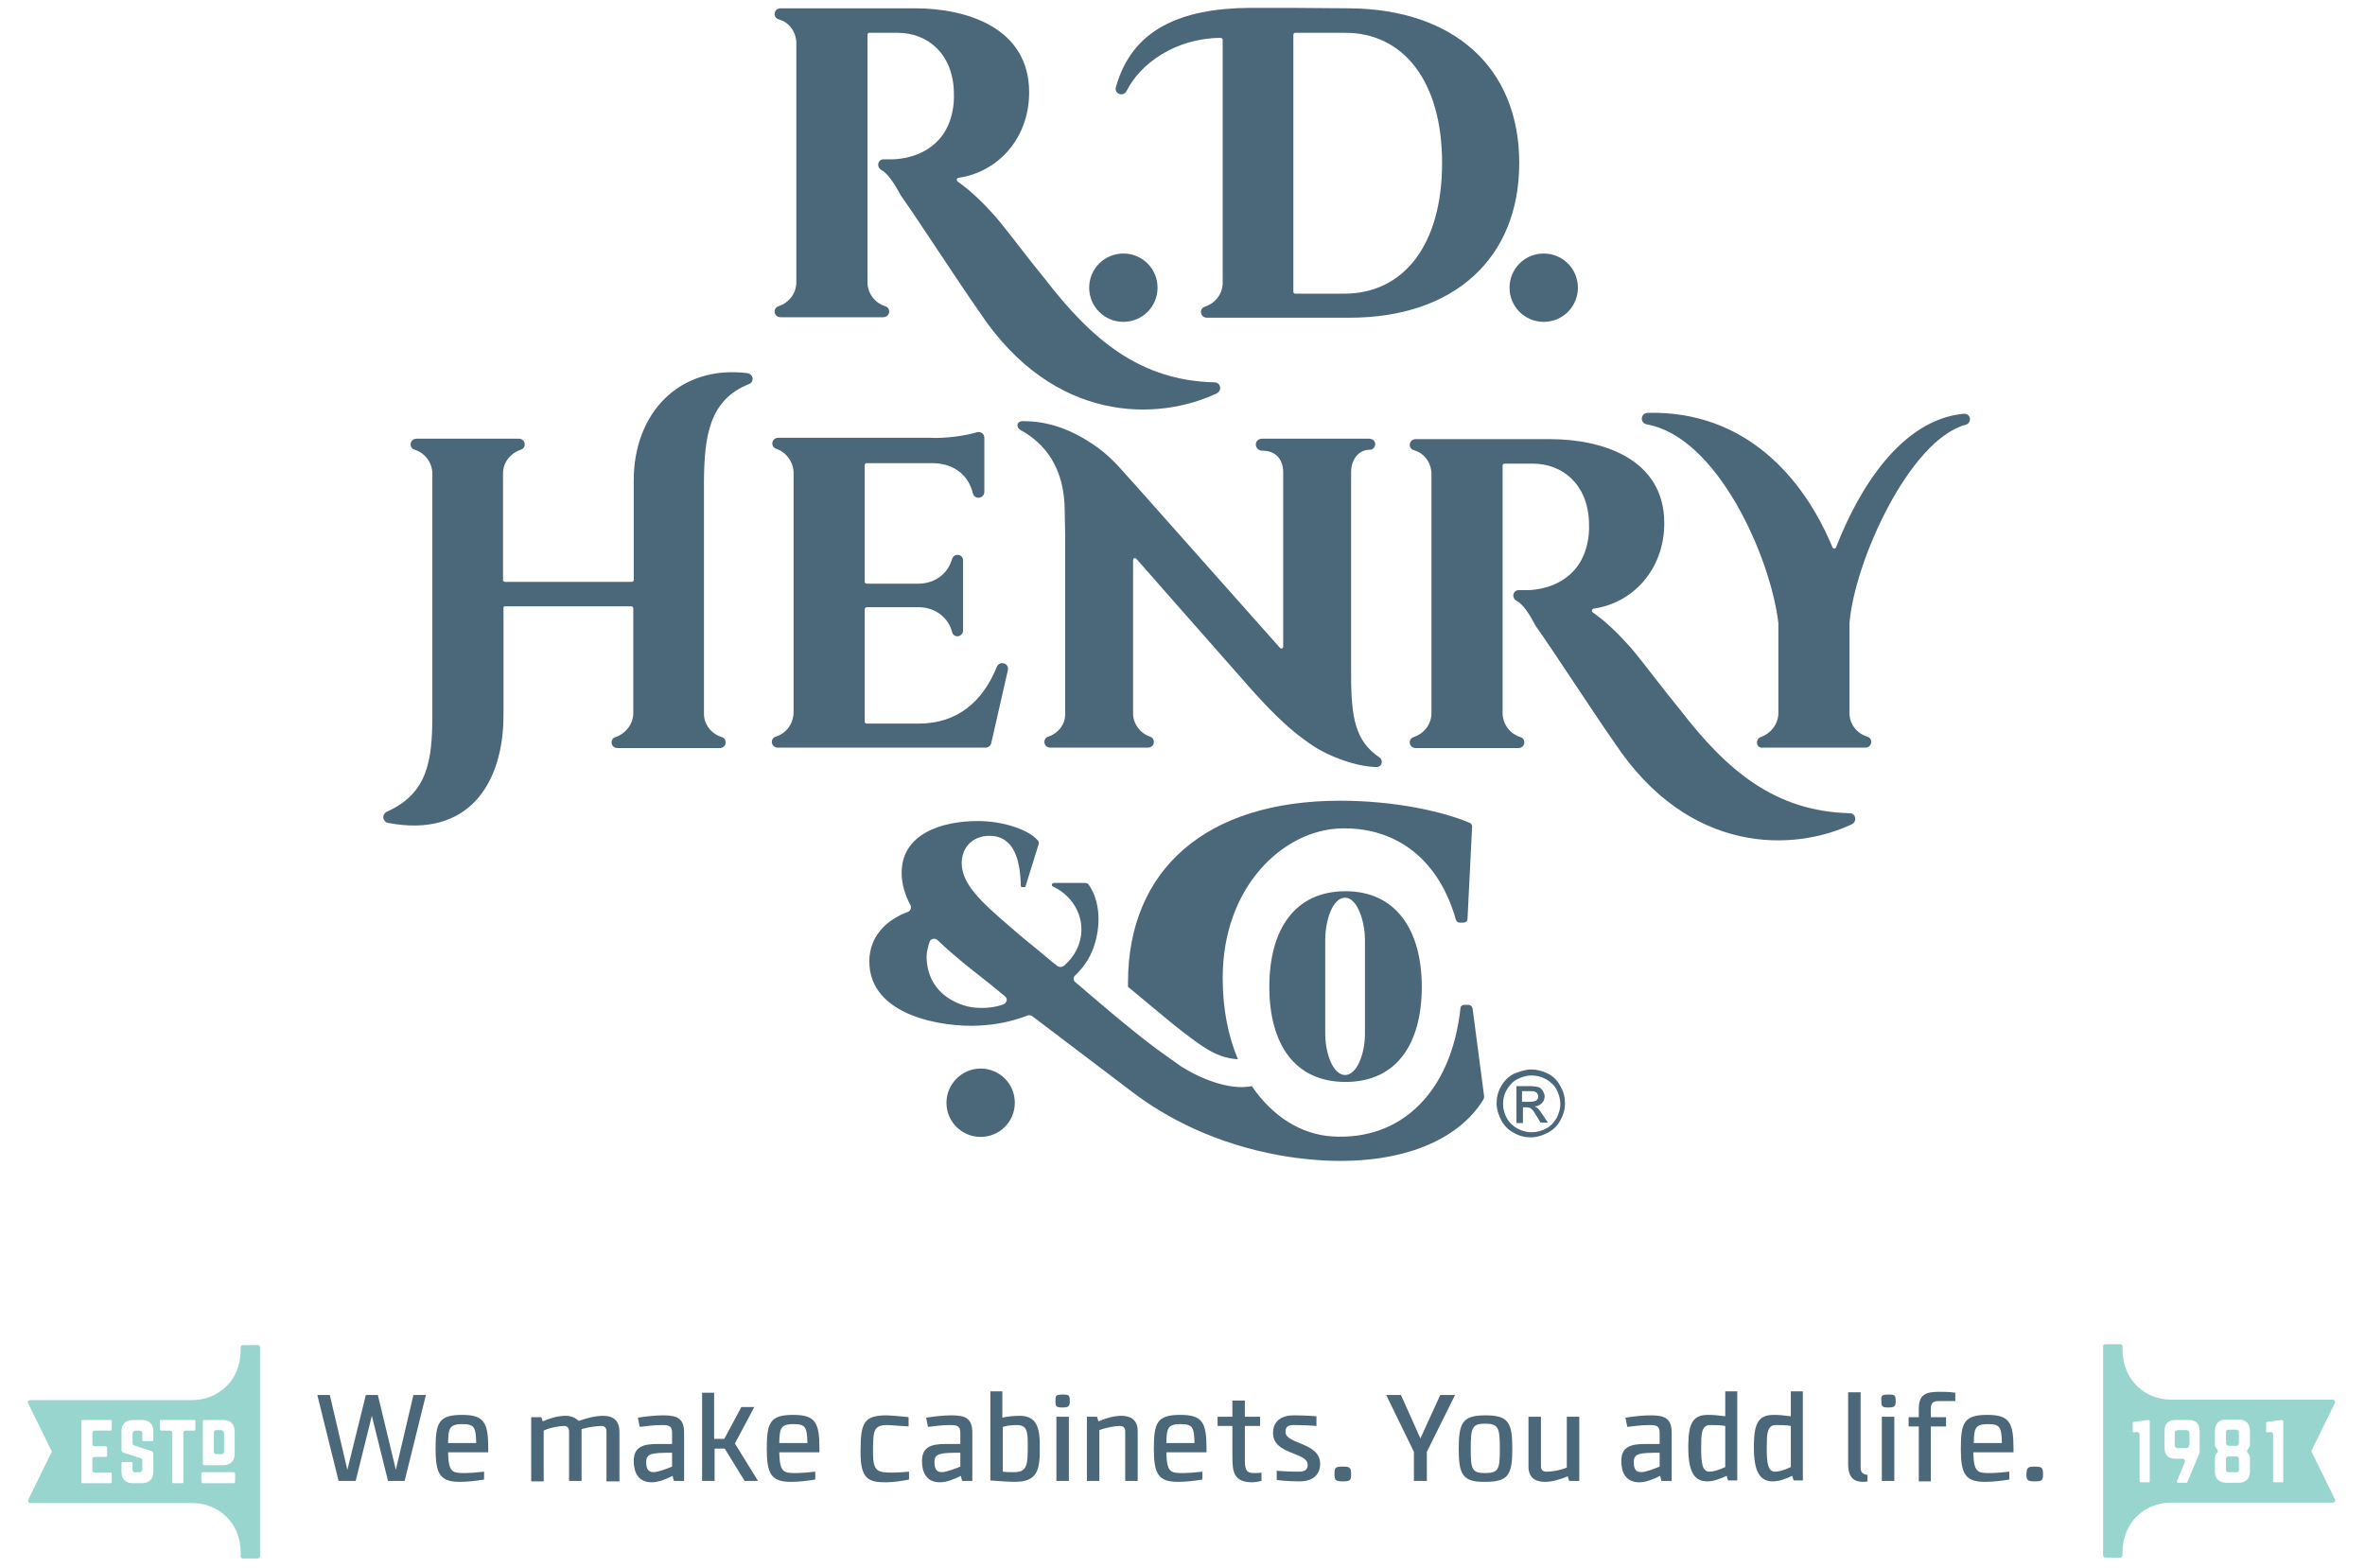 <svg xmlns="http://www.w3.org/2000/svg" xmlns:xlink="http://www.w3.org/1999/xlink" id="Layer_1" x="0px" y="0px" viewBox="0 0 512 339.6" style="enable-background:new 0 0 512 339.6;" xml:space="preserve"><style type="text/css">	.st0{fill:#4B677A;}	.st1{fill-rule:evenodd;clip-rule:evenodd;fill:#98D5CF;}</style><g>	<g>		<g>			<path class="st0" d="M190.8,36.8c-1.2-0.7-0.7-2.4,0.6-2.3c0.5,0,1.2,0,1.8,0c4.4-0.1,11.4-2.2,13-10.4c0.2-0.9,0.4-2.3,0.3-4.4    c-0.3-8.1-5.7-12.6-12.2-12.6h-6.1c-0.2,0-0.4,0.2-0.4,0.4v53.8c0.1,2.3,1.6,4.3,3.8,5c1.4,0.4,1.1,2.4-0.4,2.4h-22.2    c-1.5,0-1.8-2-0.4-2.4c2.1-0.7,3.7-2.6,3.8-5l0-52.1c-0.1-2.4-1.6-4.4-3.8-5c-1.4-0.4-1.1-2.4,0.4-2.4l29.1,0    c11.2,0,24.7,4.2,24.7,18.2c0,10-6.8,17.3-15.3,18.5c-0.4,0.1-0.5,0.5-0.2,0.8c3,2.1,5.6,4.7,8.2,7.6c3.3,3.9,6.6,8.5,10.8,13.6    c10.1,13.1,20.5,21.9,36.6,22.3c1.4,0,1.7,1.8,0.5,2.4c-12.5,5.9-35.2,6.8-51.4-17.7c-4.9-7-13.3-20-17-25.2    C193.5,39.5,192.1,37.5,190.8,36.8z"></path>			<path class="st0" d="M243.2,54.9c4.1,0,7.4,3.3,7.4,7.4c0,4.1-3.3,7.4-7.4,7.4c-4.1,0-7.4-3.3-7.4-7.4    C235.8,58.2,239.1,54.9,243.2,54.9z"></path>			<path class="st0" d="M241.6,18.8c3.5-12.4,13.9-17,29.1-17.1c6.1,0,13.3,0,21.5,0.1c22.5,0.2,36.7,12.8,36.7,33.5    c0,20.7-14.2,33.5-36.7,33.5h-30.9c-1.5,0-1.8-2-0.4-2.4c2.1-0.7,3.6-2.5,3.8-4.8l0-53c0-0.2-0.2-0.4-0.5-0.4    c-9.7,0.1-17.3,5.5-20.3,11.5C243.2,21.1,241.1,20.3,241.6,18.8z M312.2,35.3c0-17.6-8.3-28.3-21.2-28.2h-10.6    c-0.2,0-0.4,0.2-0.4,0.4v55.7c0,0.2,0.2,0.4,0.4,0.4H291C303.9,63.6,312.2,53,312.2,35.3z"></path>			<path class="st0" d="M334.2,54.9c4.1,0,7.4,3.3,7.4,7.4c0,4.1-3.3,7.4-7.4,7.4c-4.1,0-7.4-3.3-7.4-7.4    C326.8,58.2,330.1,54.9,334.2,54.9z"></path>		</g>		<g>			<path class="st0" d="M109,131.7v23.2c0,14.4-7.3,26.7-25,23.3c-0.5-0.1-0.9-0.5-1-1l0,0c-0.1-0.6,0.2-1.1,0.7-1.4    c8.8-3.9,9.9-10.9,9.9-20.9v-52.5c-0.1-2.3-1.6-4.3-3.8-5C88.4,97,88.7,95,90.2,95h22.1c1.5,0,1.8,2,0.4,2.4    c-2.1,0.7-3.7,2.6-3.8,4.9v23.3c0,0.2,0.2,0.4,0.4,0.4h27.5c0.2,0,0.4-0.2,0.4-0.4v-21.6c0-14.4,9.7-25,24.6-23.2    c1.3,0.2,1.6,1.9,0.3,2.4c-8.6,3.4-9.6,11.4-9.7,20.9v50.5c0,2.3,1.6,4.3,3.8,5c1.4,0.4,1.1,2.4-0.4,2.4h-22.1    c-1.5,0-1.8-2-0.4-2.4c2.1-0.7,3.7-2.7,3.8-5l0-22.9c0-0.2-0.2-0.4-0.4-0.4h-27.5C109.1,131.3,109,131.5,109,131.7z"></path>			<path class="st0" d="M211.5,93.6c0.8-0.2,1.6,0.3,1.6,1.2v11.7c0,1.5-2.1,1.8-2.5,0.3c-0.9-3.8-3.9-6.3-8.3-6.5l-14.7,0    c-0.2,0-0.4,0.2-0.4,0.4V126c0,0.2,0.2,0.4,0.4,0.4H199c3.5-0.1,6.2-2.2,7.1-5.3c0.4-1.4,2.4-1.2,2.4,0.3v15.1    c0,1.5-2.1,1.8-2.4,0.3c-0.8-3-3.5-5.2-7-5.3l-11.5,0c-0.2,0-0.4,0.2-0.4,0.4v24.4c0,0.2,0.2,0.4,0.4,0.4h11.3    c8.2,0,13.8-4.6,16.9-12.3c0.6-1.4,2.7-0.8,2.4,0.7l-3.6,15.8c-0.1,0.6-0.7,1-1.2,1h-45c-1.5,0-1.8-2-0.4-2.4    c2.2-0.7,3.7-2.7,3.8-5.1l0-52.4c-0.2-2.2-1.7-4.1-3.7-4.8c-1.4-0.4-1.1-2.4,0.4-2.4h32.8C204.8,95,209.3,94.3,211.5,93.6z"></path>			<path class="st0" d="M328.3,130.1c-1.2-0.7-0.7-2.4,0.6-2.3c0.5,0,1.2,0,1.8,0c4.4-0.1,11.4-2.2,13-10.4c0.2-0.9,0.4-2.3,0.3-4.4    c-0.3-8.1-5.7-12.6-12.2-12.6h-6.1c-0.2,0-0.4,0.2-0.4,0.4l0,53.8c0.1,2.3,1.6,4.3,3.8,5c1.4,0.4,1.1,2.4-0.4,2.4h-22.2    c-1.5,0-1.8-2-0.4-2.4c2.1-0.7,3.7-2.6,3.8-5v-52.1c-0.1-2.4-1.6-4.4-3.8-5c-1.4-0.4-1.1-2.4,0.4-2.4l29.1,0    c11.2,0,24.7,4.2,24.7,18.2c0,10-6.8,17.3-15.3,18.5c-0.4,0.1-0.5,0.5-0.2,0.8c3,2.1,5.6,4.7,8.2,7.6c3.3,3.9,6.6,8.5,10.8,13.6    c10.1,13.1,20.5,21.9,36.6,22.3c1.4,0,1.7,1.8,0.5,2.4c-12.5,5.9-35.2,6.8-51.4-17.7c-4.9-7-13.3-20-17-25.2    C331,132.8,329.7,130.8,328.3,130.1z"></path>			<path class="st0" d="M381.2,159.6c2.1-0.7,3.7-2.7,3.8-5l0-19.7l0,0c-1.7-14.3-13.2-40.3-28.5-43c-1.5-0.3-1.4-2.4,0.2-2.5    c21-0.5,33.7,13.9,40,29.1c0.2,0.4,0.6,0.4,0.8,0c5-12.9,14.2-27.6,27.6-28.9c1.6-0.1,1.9,2,0.4,2.4c-12.1,3.3-24,29.5-25.1,42.9    l0,19.6c0,2.2,1.5,4.3,3.8,5c1.4,0.4,1.1,2.4-0.4,2.4h-22.2C380.2,162.1,379.9,160.1,381.2,159.6z"></path>			<path class="st0" d="M230.6,115.8l-0.1-5.1c0-9.4-4.3-14.7-9.6-17.6c-1-0.6-0.8-1.9,0.5-1.9c5.5,0,10.6,1.7,16.2,5.7    c3.5,2.5,5.9,5.7,8.6,8.6c4.8,5.4,30.9,34.8,30.9,34.8c0.3,0.3,0.7,0.1,0.7-0.3v-37.7c0-2.8-1.6-4.7-4.5-4.7c-1.8,0-2-2.6,0-2.6    h23c2,0,1.7,2.4,0.2,2.4c-2.5,0-4,2.3-4,4.8v32.1v11.8c0,9.6,1,14.4,6.1,17.9c1,0.7,0.5,2.1-0.5,2.1c-4.3,0-10.6-2.3-14.3-4.9    c-4-2.7-7.8-6.2-12.8-11.8c-9.8-11.1-25-28.4-25-28.4c-0.3-0.3-0.7-0.1-0.7,0.3v33.4c0.1,2.2,1.6,4.1,3.6,4.8    c1.4,0.4,1.1,2.4-0.4,2.4h-21.1c-1.5,0-1.8-2-0.4-2.4c2.1-0.7,3.6-2.6,3.6-4.8V115.8z"></path>		</g>		<g>			<path class="st0" d="M212.3,231.4c4.1,0,7.4,3.3,7.4,7.4c0,4.1-3.3,7.4-7.4,7.4c-4.1,0-7.4-3.3-7.4-7.4    C204.9,234.8,208.2,231.4,212.3,231.4z M286.9,205.4v0.9v7.2v0.7v7.9v0.9v0.9c0,4.2,1.7,8.9,4.3,8.9c2.6,0,4.3-4.7,4.3-8.9v-0.9    V222v-7.9v-0.7v-7.2v-0.9v-1.7c0-4.2-1.7-9.2-4.3-9.2c-2.7,0-4.3,4.9-4.3,9.2V205.4z M291.3,193c10.9,0,16.5,8.4,16.5,20.7    c0,12.4-5.5,20.6-16.5,20.6c-11,0-16.5-8.2-16.5-20.6C274.8,201.3,280.3,193,291.3,193z M214.7,213.4l-5.8-4.6    c-1.9-1.6-4.2-3.5-5.9-5.2c-0.7-0.6-1.6-0.3-1.8,0.5c-0.1,0.2-0.2,0.7-0.4,1.5c-0.2,0.8-0.3,1.8-0.1,3.1c0.6,4.6,3.6,7.6,7.9,9    c3.4,1.1,7.2,0.4,8.6-0.2c0.6-0.2,1.2-1.1,0.3-1.8L214.7,213.4z M271,235.2C271,235.2,271,235.2,271,235.2L271,235.2    c4.5,6.6,10.7,10.5,17.5,10.9c14.7,0.9,25.7-9.4,27.7-27.9c0-0.3,0.4-0.6,0.8-0.6h0.9c0.4,0,0.8,0.3,0.9,0.8l2.5,19    c0,0.2,0,0.4-0.1,0.6c-4.3,7.2-14.3,13.4-31.1,13.4c-2.1,0-4.2-0.1-6.2-0.3c-2.3-0.2-4.6-0.5-6.8-0.9c-14-2.5-24.7-8.2-31.8-13.6    c-1-0.8-21.3-16.1-21.9-16.6c0,0-0.2-0.1-0.3-0.1c-0.2,0-0.4-0.1-0.6,0c-3.7,1.4-6.9,2-10.6,2.2c-7.6,0.4-23.7-2-23.7-13.9    c0-5.8,4.2-9.2,8.3-10.7c0.6-0.2,0.9-0.9,0.6-1.5c-1.2-2.2-1.9-4.6-1.9-7c0-8.5,8.8-11.2,16.5-11.2c5.4,0,10.8,1.8,12.9,4.1    c0.4,0.4,0.3,0.8,0.2,1.1L222,192c0,0.1-0.1,0.1-0.2,0.1h-0.6c-0.1,0-0.2-0.1-0.2-0.2c-0.1-5.3-1.3-10.9-6.8-10.9    c-3.6,0-6,2.5-6,5.9c0,4.4,3.9,8.2,10.6,13.9c1.8,1.6,4,3.4,6.1,5.1l3,2.5l0.9,0.7c0.6,0.5,1.2,0.3,1.6,0c1-0.9,2.5-2.5,3.2-4.7    c1.7-5-0.9-10.2-5.6-12.4c-0.5-0.2-0.3-0.8,0.2-0.8h2.5h1.5h2.6c0.5,0,0.8,0.2,0.9,0.4c2,2.8,2.7,7.2,1.6,11.7    c-0.8,3.5-2.5,6-4.6,8c-0.4,0.4-0.3,1,0,1.3c4.1,3.5,11.7,10.1,17.5,14.4c2.2,1.6,3.7,2.7,5.6,4    C259.9,233.6,266.3,236.2,271,235.2z M260.4,226.6c-1.9-1.2-5.6-4.1-7.4-5.6l-8.8-7.3l0-0.9c0-24.4,16.8-39.4,45.9-39.4    c11.8,0,22.2,2.3,28.1,4.8c0.3,0.1,0.5,0.5,0.5,0.8l-1,20c0,0.5-0.4,0.8-0.9,0.8H316c-0.4,0-0.7-0.3-0.8-0.6    c-4.1-14.4-14.2-20.1-24.9-19.8c-12.3,0.3-25.6,12.4-25.6,32.4c0,6.7,1.2,12.6,3.3,17.6C265.3,229.2,263.1,228.4,260.4,226.6z"></path>		</g>	</g>	<g>		<path class="st0" d="M79.2,302.1h2.6l3.9,16.2l3.8-16.2h2.7l-4.6,18.6H84l-3.5-14.1L77,320.7h-3.7l-4.6-18.6h2.7l3.8,16.2   L79.2,302.1z"></path>		<path class="st0" d="M105.7,314.5H105c-2.7,0-5.3,0-8,0c0.1,4.5,1,4.5,3.8,4.5c0.7,0,2.3-0.1,4-0.3v1.7c-1.8,0.3-3.6,0.5-5.3,0.5   c-4.3,0-5.2-1.8-5.2-7.2c0-5.6,0.7-7.3,5.7-7.3c4.8,0,5.7,1.6,5.7,7.3V314.5z M97,312.5h6.1c-0.1-3.5-0.4-4.1-3.1-4.1   C97.1,308.4,97.1,309.6,97,312.5z"></path>		<path class="st0" d="M131.3,320.7V310c0-0.8-0.4-1.2-1.1-1.2c-0.8,0-2.7,0.2-4.3,0.7c0,3.7,0,7.5,0,11.2h-2.7V310   c0-0.8-0.4-1.2-1.1-1.2c-0.9,0-2.9,0.3-4.4,1v11H115v-13.9h2.2l0.3,0.9c1.6-0.7,3.3-1.2,5-1.2c1.1,0,2,0.4,2.8,1.1   c1.7-0.6,3.6-1.1,5.3-1.1c2.3,0,3.5,1.2,3.5,3.4v10.8H131.3z"></path>		<path class="st0" d="M148.2,320.7h-2.3c-0.1-0.4-0.2-0.7-0.3-1.1c-1.3,0.7-3.1,1.4-4.5,1.4c-2.9,0-3.9-2.1-3.9-4.6   c0-3.2,2.2-3.7,5.2-3.7h3.1v-2.4c0-1.6-0.8-1.7-2.3-1.7c-1.7,0-3.7,0.3-4.7,0.4c0-0.1-0.4-1.8-0.4-2c2-0.3,3.8-0.5,5.5-0.5   c3.1,0,4.5,0.7,4.5,3.8V320.7z M145.5,314.6c-4.3,0-5.6,0.1-5.6,2c0,1.3,0.3,2.2,1.6,2.2c1,0,3-0.8,4-1.2V314.6z"></path>		<path class="st0" d="M152,320.7v-19.1h2.6v10h2.2l3.7-6.9h2.8l-4.2,7.9l5,8.1h-2.9l-4.3-7h-2.2v7H152z"></path>		<path class="st0" d="M177.4,314.5h-0.7c-2.7,0-5.3,0-8,0c0.1,4.5,1,4.5,3.8,4.5c0.7,0,2.3-0.1,4-0.3v1.7c-1.8,0.3-3.6,0.5-5.3,0.5   c-4.3,0-5.2-1.8-5.2-7.2c0-5.6,0.7-7.3,5.7-7.3c4.8,0,5.7,1.6,5.7,7.3V314.5z M168.7,312.5h6.1c-0.1-3.5-0.4-4.1-3.1-4.1   C168.8,308.4,168.8,309.6,168.7,312.5z"></path>		<path class="st0" d="M193.3,318.9c1,0,2.4-0.1,3.5-0.2v1.7c-1.4,0.3-3.5,0.6-5,0.6c-3.8,0-5.5-0.7-5.5-6.5c0-6.3,0.6-8,5.7-8   c0.6,0,3.2,0.2,4.7,0.4v2c-3.4-0.2-4.2-0.3-4.5-0.3c-3.1,0-3.2,1.1-3.2,6C189,318.7,190,318.9,193.3,318.9z"></path>		<path class="st0" d="M210.6,320.7h-2.3c-0.1-0.4-0.2-0.7-0.3-1.1c-1.3,0.7-3.1,1.4-4.5,1.4c-2.9,0-3.9-2.1-3.9-4.6   c0-3.2,2.2-3.7,5.2-3.7h3.1v-2.4c0-1.6-0.8-1.7-2.3-1.7c-1.7,0-3.7,0.3-4.7,0.4c0-0.1-0.4-1.8-0.4-2c2-0.3,3.8-0.5,5.5-0.5   c3.1,0,4.5,0.7,4.5,3.8V320.7z M207.9,314.6c-4.3,0-5.6,0.1-5.6,2c0,1.3,0.3,2.2,1.6,2.2c1,0,3-0.8,4-1.2V314.6z"></path>		<path class="st0" d="M219.6,320.9c-1.4,0-3.6-0.2-5.2-0.3v-19.3h2.6v5.7c1.1-0.3,2.9-0.4,3.7-0.4c3.2,0,4.4,1.8,4.4,6.2   C225.2,318.4,224.7,320.9,219.6,320.9z M220.1,308.6c-0.9,0-2.1,0.1-3,0.4v9.7c0.7,0.1,1.6,0.1,2.3,0.1h0.2c2.9,0,2.9-1.8,2.9-6   C222.5,309.9,222.3,308.6,220.1,308.6z"></path>		<path class="st0" d="M230,302c1.4,0,1.6,0.1,1.6,1.4c0,1.1-0.2,1.4-1.6,1.4c-1.4,0-1.5-0.3-1.5-1.4C228.5,302.2,228.6,302,230,302   z M228.7,320.7v-13.9h2.7v13.9H228.7z"></path>		<path class="st0" d="M243.6,320.7V310c0-0.8-0.4-1.2-1.2-1.2c-0.9,0-2.8,0.3-4.4,0.9v11h-2.7v-13.9h2.2l0.3,1   c1.7-0.7,3.3-1.2,5-1.2c2.1,0,3.5,1,3.5,3.3l0,10.8H243.6z"></path>		<path class="st0" d="M261.2,314.5h-0.7c-2.7,0-5.3,0-8,0c0.1,4.5,1,4.5,3.8,4.5c0.7,0,2.3-0.1,4-0.3v1.7c-1.8,0.3-3.6,0.5-5.3,0.5   c-4.3,0-5.2-1.8-5.2-7.2c0-5.6,0.7-7.3,5.7-7.3c4.8,0,5.7,1.6,5.7,7.3V314.5z M252.5,312.5h6.1c-0.1-3.5-0.4-4.1-3.1-4.1   C252.6,308.4,252.6,309.6,252.5,312.5z"></path>		<path class="st0" d="M266.8,315.4v-6.6h-3.2v-2h3.2v-3.5h2.7v3.5h3.3v2h-3.3v7.5c0,2.2,0.5,2.7,2,2.7c0.4,0,1.1,0,1.6-0.1l0,1.8   c-0.9,0.2-1.5,0.3-1.9,0.3C267.1,321,266.8,318.8,266.8,315.4z"></path>		<path class="st0" d="M285.8,317c0,2.6-1.9,3.8-4.4,3.8c-2.9,0-5-0.3-5-0.3v-2c0,0,2.1,0.2,4.7,0.2c1.4,0,2-0.4,2-1.5   c0-2.8-7.5-2.1-7.5-6.9c0-2.6,1.9-3.8,4.4-3.8c2.9,0,5,0.2,5,0.2v2.1c0,0-2.3-0.2-4.9-0.2c-1.3,0-1.8,0.4-1.8,1.5   C278.3,312.8,285.8,312.3,285.8,317z"></path>		<path class="st0" d="M290.7,317.6c1.5,0,1.8,0.2,1.8,1.6c0,1.3-0.1,1.6-1.8,1.6c-1.6,0-1.8-0.3-1.8-1.6   C288.9,317.8,289.1,317.6,290.7,317.6z"></path>		<path class="st0" d="M306.1,320.7v-6.3l-6-12.3h3.2l4.2,9.4l4.3-9.4h3.2l-6.1,12.3v6.3H306.1z"></path>		<path class="st0" d="M315.8,313.7c0-5.7,0.9-7.2,5.8-7.2c5,0,5.8,1.6,5.8,7.2c0,5.6-0.8,7.2-5.8,7.2   C316.6,321,315.8,319.3,315.8,313.7z M324.7,313.7c0-4.5-0.3-5.4-3.2-5.4c-2.8,0-3.1,0.9-3.1,5.4c0,4.4,0.2,5.3,3.1,5.3   C324.5,319,324.7,318.1,324.7,313.7z"></path>		<path class="st0" d="M333.6,306.8v10.7c0,0.8,0.4,1.2,1.2,1.2c0.9,0,2.8-0.2,4.4-0.9v-11h2.7v13.9h-2.2l-0.3-1   c-1.7,0.7-3.3,1.2-5,1.2c-2.1,0-3.5-1-3.5-3.3l0-10.8H333.6z"></path>		<path class="st0" d="M362,320.7h-2.3c-0.1-0.4-0.2-0.7-0.3-1.1c-1.3,0.7-3.1,1.4-4.5,1.4c-2.9,0-3.9-2.1-3.9-4.6   c0-3.2,2.2-3.7,5.2-3.7h3.1v-2.4c0-1.6-0.8-1.7-2.3-1.7c-1.7,0-3.7,0.3-4.7,0.4c0-0.1-0.4-1.8-0.4-2c2-0.3,3.8-0.5,5.5-0.5   c3.1,0,4.5,0.7,4.5,3.8V320.7z M359.3,314.6c-4.3,0-5.6,0.1-5.6,2c0,1.3,0.3,2.2,1.6,2.2c1,0,3-0.8,4-1.2V314.6z"></path>		<path class="st0" d="M365.5,312.7c0.1-4.5,1-6.3,4.3-6.3c1.1,0,2.2,0.1,3.7,0.3v-5.4h2.6v19.3h-2l-0.3-1c-1.7,0.8-3,1.2-4.2,1.2   c-2.8,0-4.1-2.1-4.1-7.3V312.7z M370.1,318.7c0.8,0,1.9-0.3,3.4-1v-8.9c-1-0.2-2.3-0.2-3.2-0.2h-0.1c-1.9,0-1.9,2.3-1.9,4.2   C368.2,317.1,368.6,318.7,370.1,318.7z"></path>		<path class="st0" d="M379.7,312.7c0.1-4.5,1-6.3,4.3-6.3c1.1,0,2.2,0.1,3.7,0.3v-5.4h2.6v19.3h-2l-0.3-1c-1.7,0.8-3,1.2-4.2,1.2   c-2.8,0-4.1-2.1-4.1-7.3V312.7z M384.3,318.7c0.8,0,1.9-0.3,3.4-1v-8.9c-1-0.2-2.3-0.2-3.2-0.2h-0.1c-1.9,0-1.9,2.3-1.9,4.2   C382.4,317.1,382.8,318.7,384.3,318.7z"></path>		<path class="st0" d="M404.4,320.8c-0.6,0.1-0.8,0.1-1,0.1c-1.9,0-3.3-0.7-3.3-4v-15.4h2.7v15.9c0,1,0,1.8,1.5,2V320.8z"></path>		<path class="st0" d="M408.8,302c1.4,0,1.6,0.1,1.6,1.4c0,1.1-0.2,1.4-1.6,1.4c-1.4,0-1.5-0.3-1.5-1.4   C407.2,302.2,407.4,302,408.8,302z M407.4,320.7v-13.9h2.7v13.9H407.4z"></path>		<path class="st0" d="M415.4,306.8v-1.6c0-3.2,1.4-3.8,4.5-3.8c0.8,0,2.2,0,3.4,0.2v1.8h-3c-1.5,0-2.3,0-2.3,1.8v1.7h3.3v2H418   v11.9h-2.6v-11.9h-2.2v-2H415.4z"></path>		<path class="st0" d="M435.9,314.5h-0.7c-2.7,0-5.3,0-8,0c0.1,4.5,1,4.5,3.8,4.5c0.7,0,2.3-0.1,4-0.3v1.7c-1.8,0.3-3.6,0.5-5.3,0.5   c-4.3,0-5.2-1.8-5.2-7.2c0-5.6,0.7-7.3,5.7-7.3c4.8,0,5.7,1.6,5.7,7.3V314.5z M427.3,312.5h6.1c-0.1-3.5-0.4-4.1-3.1-4.1   C427.4,308.4,427.4,309.6,427.3,312.5z"></path>		<path class="st0" d="M440.5,317.6c1.5,0,1.8,0.2,1.8,1.6c0,1.3-0.1,1.6-1.8,1.6c-1.6,0-1.8-0.3-1.8-1.6   C438.8,317.8,439,317.6,440.5,317.6z"></path>	</g>	<path class="st1" d="M494.3,320.8v-13c0-0.1-0.1-0.3-0.3-0.3l0,0l-3.1,0.4c-0.2,0-0.3,0.2-0.3,0.4v1.6c0,0.2,0.2,0.4,0.4,0.3  l0.5-0.1c0.3,0,0.6,0.2,0.6,0.5v10.1c0,0.2,0.1,0.3,0.3,0.3h1.8C494.2,321.1,494.3,321,494.3,320.8z M484.6,321.1  c1.6,0,2.5-0.9,2.5-2.5v-2.9c0-0.4-0.2-0.8-0.5-1.1c-0.2-0.2-0.2-0.5,0-0.7c0.3-0.3,0.5-0.7,0.5-1.1v-2.9c0-1.6-0.9-2.5-2.5-2.5  H482c-1.6,0-2.5,0.9-2.5,2.5v2.9c0,0.4,0.2,0.8,0.5,1.1c0.2,0.2,0.2,0.5,0,0.7c-0.3,0.3-0.5,0.7-0.5,1.1v2.9c0,1.6,0.9,2.5,2.5,2.5  H484.6z M473.6,320.8l2.4-5.7c0.1-0.3,0.2-0.5,0.2-0.8v-4.4c0-1.6-0.8-2.4-2.4-2.4H471c-1.6,0-2.4,0.8-2.4,2.4v3.6  c0,1.6,0.8,2.4,2.4,2.4h1.5c0.4,0,0.6,0.4,0.5,0.7l-1.7,4.1c-0.1,0.2,0,0.4,0.3,0.4h1.8C473.4,321.1,473.6,321,473.6,320.8z   M465.4,320.8v-13c0-0.1-0.1-0.3-0.3-0.3l0,0l-3.1,0.4c-0.2,0-0.3,0.2-0.3,0.4v1.6c0,0.2,0.2,0.4,0.4,0.3l0.5-0.1  c0.3,0,0.6,0.2,0.6,0.5v10.1c0,0.2,0.1,0.3,0.3,0.3h1.8C465.2,321.1,465.4,321,465.4,320.8z M470,303.1h7.6H505  c0.4,0,0.6,0.4,0.5,0.7l-5.1,10.4c0,0,0,0.1,0,0.1l5.1,10.4c0.2,0.4-0.1,0.7-0.5,0.7h-27.4H470c-5.5,0-10.5,4.1-10.5,10.8v0.6  c0,0.3-0.2,0.5-0.5,0.5h-3.2c-0.3,0-0.5-0.2-0.5-0.5v-2.4v-20.2v-20.2v-2.4c0-0.3,0.2-0.5,0.5-0.5h3.2c0.3,0,0.5,0.2,0.5,0.5v0.6  C459.5,299,464.5,303.1,470,303.1z M484.4,318.8c-0.1,0-0.2,0-0.2,0h-1.6c-0.1,0-0.1,0-0.2,0c-0.1,0-0.2-0.1-0.3-0.1  c-0.2-0.2-0.2-0.4-0.2-0.5v-2.1c0-0.1,0-0.1,0-0.2c0-0.1,0.1-0.2,0.1-0.3c0.2-0.2,0.4-0.2,0.5-0.2h1.6c0.1,0,0.3,0,0.5,0.2  c0.1,0.1,0.1,0.2,0.1,0.3c0,0.1,0,0.2,0,0.2v2.1c0,0.1,0,0.3-0.2,0.5C484.6,318.7,484.5,318.8,484.4,318.8z M484.2,313.1h-1.6  c-0.1,0-0.3,0-0.5-0.2c-0.2-0.2-0.2-0.4-0.2-0.5v-2.1c0-0.1,0-0.1,0-0.2c0-0.1,0.1-0.2,0.1-0.3c0.2-0.2,0.4-0.2,0.5-0.2h1.6  c0.1,0,0.3,0,0.5,0.2c0.1,0.1,0.1,0.2,0.1,0.3c0,0.1,0,0.2,0,0.2v2.1c0,0.1,0,0.3-0.2,0.5C484.5,313.1,484.3,313.1,484.2,313.1z   M473.3,313.6h-1.8c-0.4,0-0.7-0.2-0.7-0.7v-2.5c0-0.4,0.2-0.7,0.7-0.7h1.8c0.4,0,0.7,0.2,0.7,0.7v2.5  C473.9,313.3,473.7,313.6,473.3,313.6z M50.9,320.8v-1.6c0-0.2-0.1-0.4-0.4-0.4H44c-0.2,0-0.4,0.1-0.4,0.4v1.6  c0,0.2,0.1,0.4,0.4,0.4h6.6C50.8,321.2,50.9,321,50.9,320.8z M42,307.5h-7.1c-0.2,0-0.3,0.1-0.3,0.3v1.7c0,0.2,0.1,0.3,0.3,0.3h1.9  c0.3,0,0.5,0.2,0.5,0.5v10.6c0,0.2,0.1,0.3,0.3,0.3h1.8c0.2,0,0.3-0.1,0.3-0.3v-10.6c0-0.3,0.2-0.5,0.5-0.5H42  c0.2,0,0.3-0.1,0.3-0.3v-1.7C42.3,307.6,42.2,307.5,42,307.5z M29.4,318.9c-0.4,0-0.7-0.2-0.7-0.7v-1.3c0-0.2-0.1-0.3-0.3-0.3h-1.8  c-0.2,0-0.3,0.1-0.3,0.3v1.8c0,1.6,0.9,2.5,2.5,2.5h1.9c1.6,0,2.5-0.9,2.5-2.5v-3.9c0-0.3-0.2-0.5-0.5-0.6l-3.7-1.2  c-0.2-0.1-0.3-0.3-0.3-0.5v-2c0-0.4,0.2-0.7,0.7-0.7h0.8c0.1,0,0.3,0,0.5,0.2c0.1,0.1,0.1,0.2,0.1,0.3c0,0.1,0,0.2,0,0.2v1.3  c0,0.2,0.1,0.3,0.3,0.3h1.8c0.2,0,0.3-0.1,0.3-0.3V310c0-1.6-0.9-2.5-2.5-2.5h-1.9c-1.6,0-2.5,0.9-2.5,2.5v4c0,0.3,0.2,0.5,0.5,0.6  l3.7,1.2c0.2,0.1,0.3,0.3,0.3,0.5v1.9c0,0.1,0,0.3-0.2,0.5c-0.1,0.1-0.2,0.1-0.3,0.1c-0.1,0-0.2,0-0.2,0H29.4z M22.9,313.2h-2.4  c-0.3,0-0.5-0.2-0.5-0.5v-2.4c0-0.3,0.2-0.5,0.5-0.5h3.4c0.2,0,0.3-0.1,0.3-0.3v-1.7c0-0.2-0.1-0.3-0.3-0.3h-6  c-0.2,0-0.3,0.1-0.3,0.3v13.1c0,0.2,0.1,0.3,0.3,0.3h6c0.2,0,0.3-0.1,0.3-0.3v-1.7c0-0.2-0.1-0.3-0.3-0.3h-3.4  c-0.3,0-0.5-0.2-0.5-0.5V316c0-0.3,0.2-0.5,0.5-0.5h2.4c0.2,0,0.3-0.1,0.3-0.3v-1.7C23.2,313.3,23,313.2,22.9,313.2z M50.8,314.8  V310c0-1.6-0.9-2.5-2.5-2.5h-4.1c-0.2,0-0.3,0.1-0.3,0.3v9.2c0,0.2,0.1,0.3,0.3,0.3h4.1C49.9,317.3,50.8,316.4,50.8,314.8z   M41.7,325.5h-7.6H6.6c-0.4,0-0.6-0.4-0.5-0.7l5.1-10.4c0,0,0-0.1,0-0.1l-5.1-10.4c-0.2-0.4,0.1-0.7,0.5-0.7h27.4h7.6  c5.5,0,10.5-4.1,10.5-10.8v-0.6c0-0.3,0.2-0.5,0.5-0.5h3.2c0.3,0,0.5,0.2,0.5,0.5v2.4v20.2v20.2v2.4c0,0.3-0.2,0.5-0.5,0.5h-3.2  c-0.3,0-0.5-0.2-0.5-0.5v-0.6C52.2,329.6,47.1,325.5,41.7,325.5z M48.5,314.3c0,0.1,0,0.3-0.2,0.5c-0.1,0.1-0.2,0.1-0.3,0.1  c-0.1,0-0.2,0-0.2,0h-1c-0.3,0-0.5-0.2-0.5-0.5v-4.2c0-0.3,0.2-0.5,0.5-0.5h1c0.1,0,0.3,0,0.5,0.2c0.2,0.2,0.2,0.4,0.2,0.5V314.3z"></path>	<g>		<path class="st0" d="M331.5,231.6c1.2,0,2.4,0.3,3.6,0.9c1.2,0.6,2.1,1.5,2.7,2.7c0.7,1.2,1,2.4,1,3.7c0,1.3-0.3,2.5-1,3.7   c-0.6,1.2-1.6,2.1-2.7,2.7c-1.2,0.6-2.4,1-3.7,1c-1.3,0-2.5-0.3-3.7-1c-1.2-0.6-2.1-1.6-2.7-2.7c-0.6-1.2-1-2.4-1-3.7   c0-1.3,0.3-2.5,1-3.7c0.7-1.2,1.6-2.1,2.8-2.7C329.1,232,330.3,231.6,331.5,231.6z M331.5,232.9c-1,0-2,0.3-3,0.8   c-1,0.5-1.7,1.3-2.3,2.3c-0.6,1-0.8,2-0.8,3.1c0,1.1,0.3,2.1,0.8,3c0.5,1,1.3,1.7,2.3,2.3c1,0.5,2,0.8,3.1,0.8   c1.1,0,2.1-0.3,3.1-0.8c1-0.5,1.7-1.3,2.3-2.3c0.5-1,0.8-2,0.8-3c0-1.1-0.3-2.1-0.8-3.1s-1.3-1.7-2.3-2.3   C333.6,233.1,332.6,232.9,331.5,232.9z M328.3,243.1v-7.9h2.7c0.9,0,1.6,0.1,2,0.2c0.4,0.1,0.7,0.4,1,0.8c0.2,0.4,0.4,0.8,0.4,1.2   c0,0.6-0.2,1.1-0.6,1.5c-0.4,0.4-1,0.7-1.6,0.7c0.3,0.1,0.5,0.3,0.7,0.4c0.3,0.3,0.7,0.8,1.2,1.6l1,1.5h-1.6l-0.7-1.2   c-0.6-1-1-1.6-1.3-1.8c-0.2-0.2-0.6-0.3-1-0.3h-0.8v3.4H328.3z M329.6,238.6h1.5c0.7,0,1.2-0.1,1.5-0.3c0.3-0.2,0.4-0.5,0.4-0.9   c0-0.2-0.1-0.4-0.2-0.6c-0.1-0.2-0.3-0.3-0.5-0.4c-0.2-0.1-0.7-0.1-1.3-0.1h-1.5V238.6z"></path>	</g></g></svg>